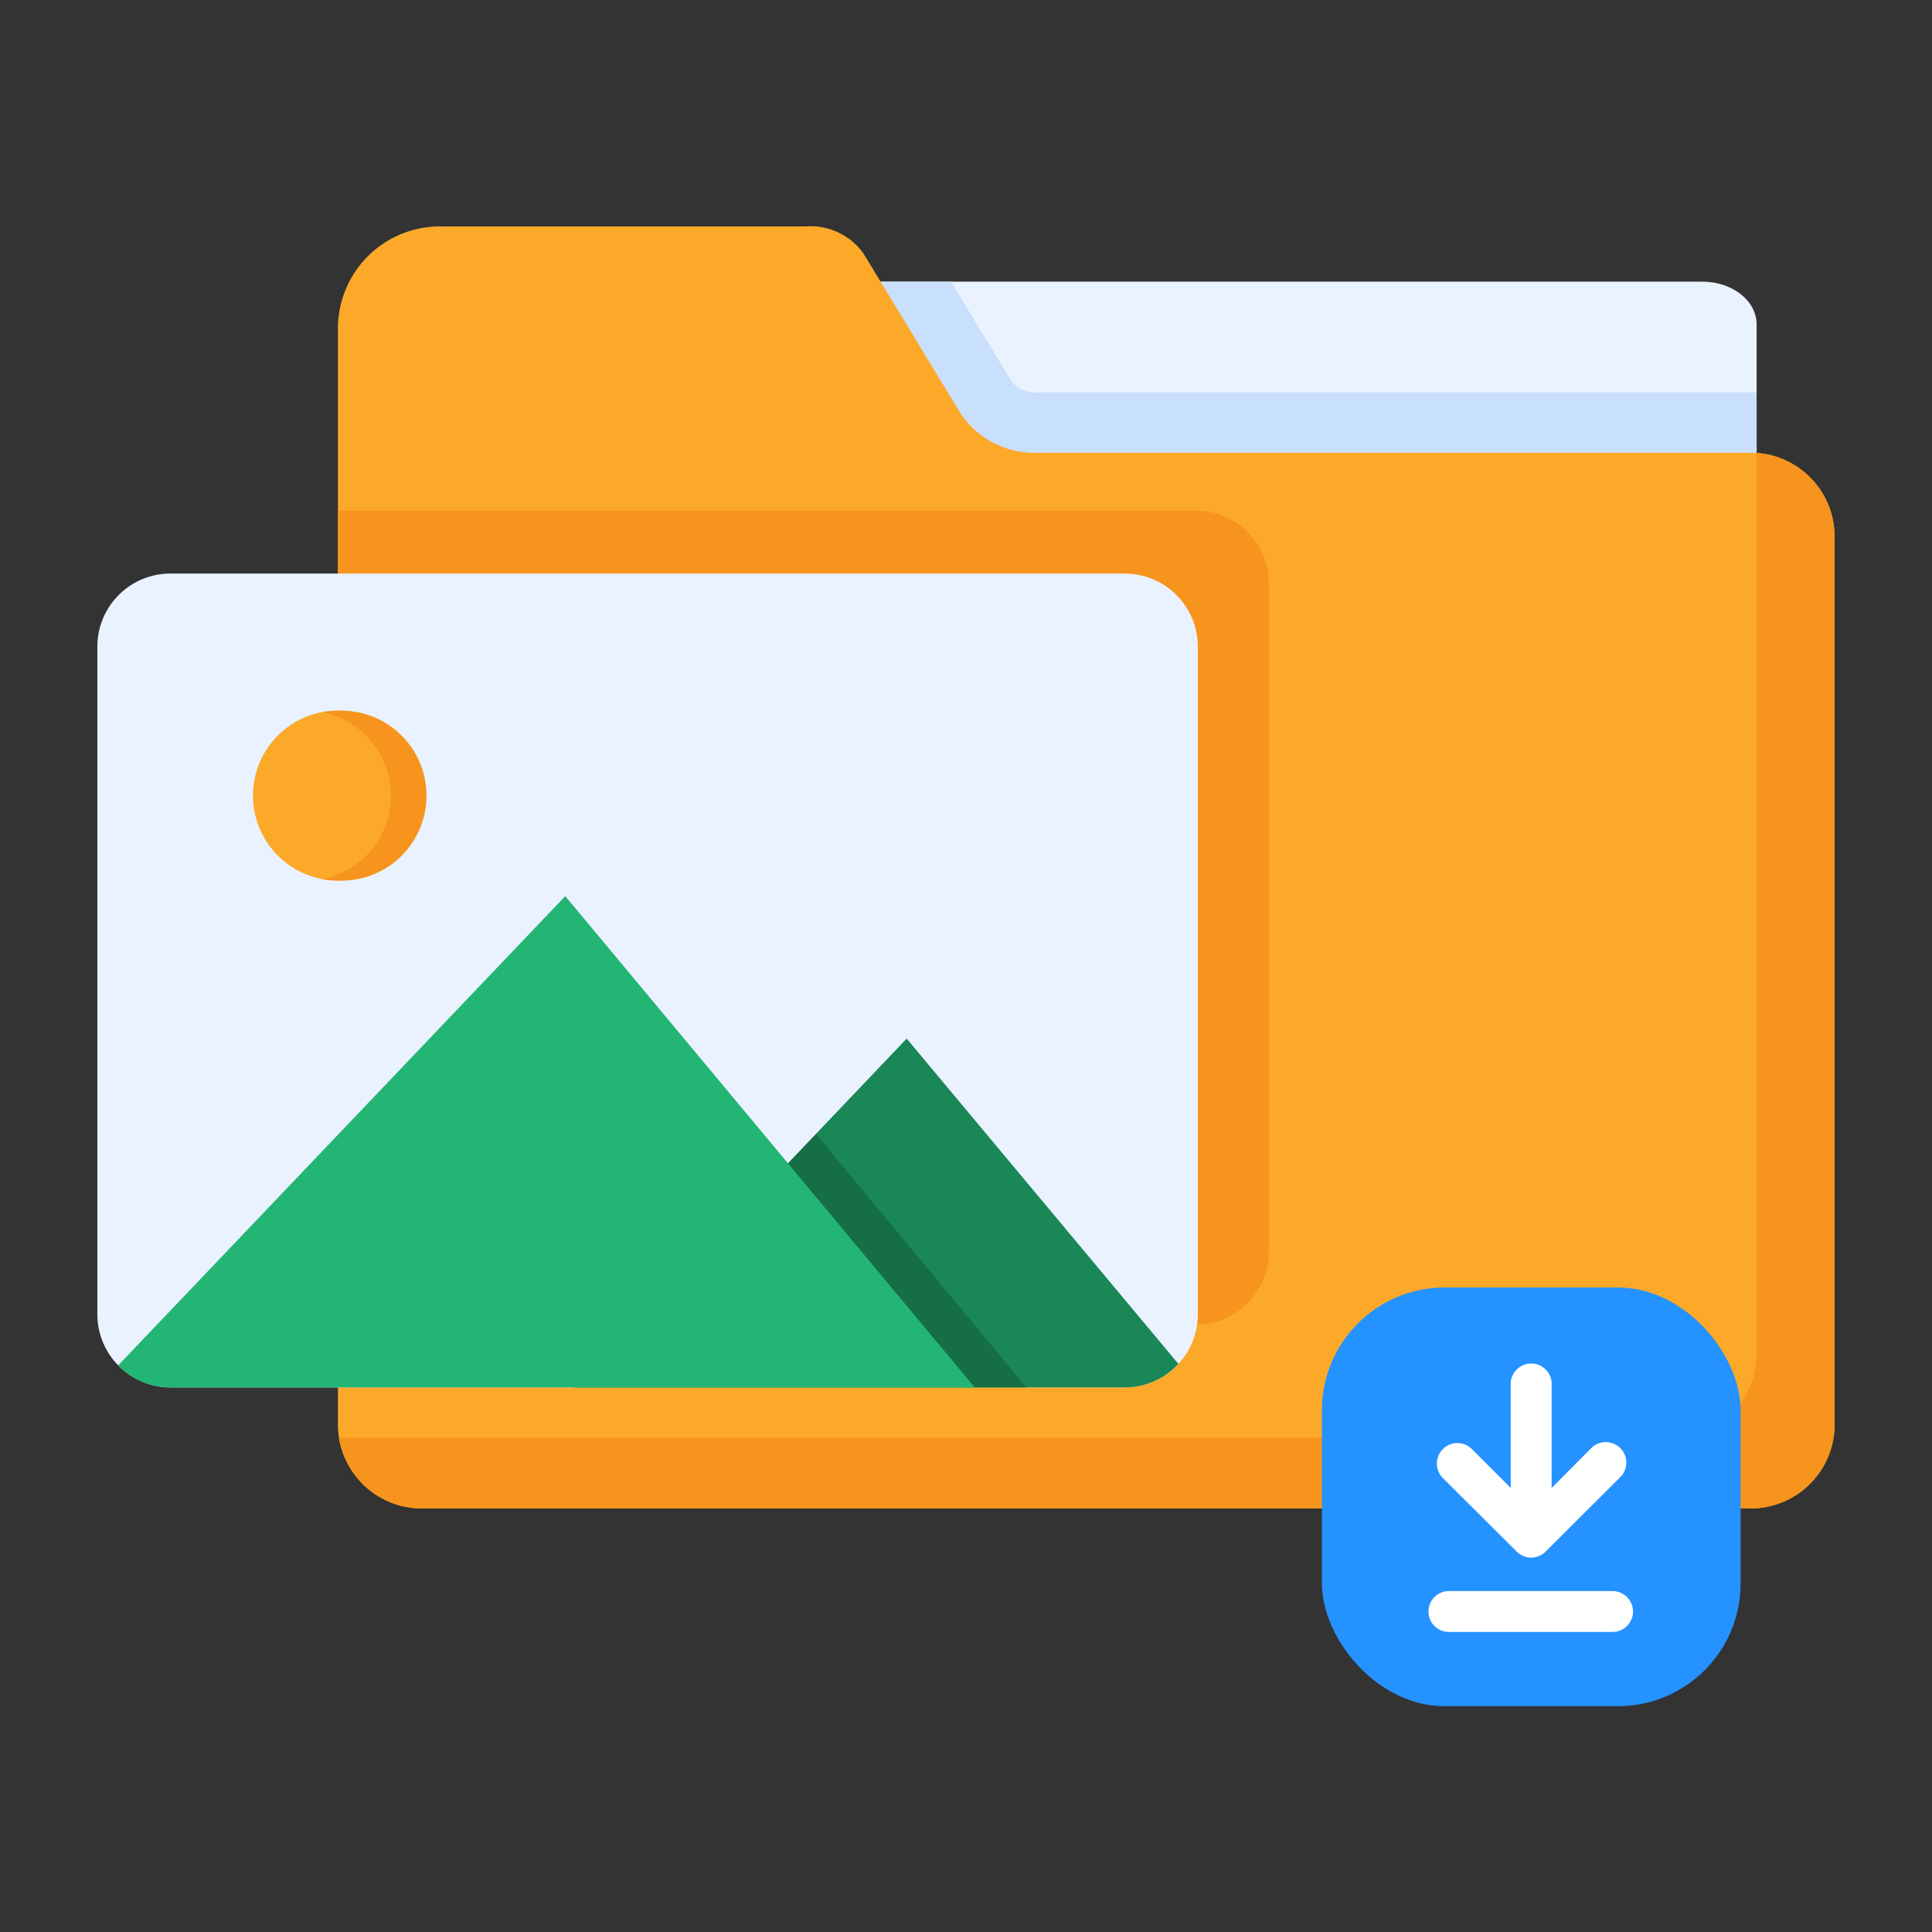 <svg id="Layer_1" data-name="Layer 1" xmlns="http://www.w3.org/2000/svg" viewBox="0 0 128 128"><rect x="0" y="0" width="128" height="128" fill="#333333" stroke="none"/><defs><style>.cls-1{fill:#eaf2ff;}.cls-1,.cls-2,.cls-3,.cls-4,.cls-5,.cls-6,.cls-7{fill-rule:evenodd;}.cls-2{fill:#c9e0fd;}.cls-3{fill:#fca92a;}.cls-4{fill:#f7941d;}.cls-5{fill:#198756;}.cls-6{fill:#156e45;}.cls-7{fill:#23b574;}.cls-8{fill:#2492ff;}.cls-9{fill:#fff;}</style></defs><path class="cls-1" d="M116.38,21.49c0-1.56-1.61-2.83-3.59-2.83H55.7c-2,0-3.59,1.27-3.59,2.83V65.07c0,1.56,1.62,2.83,3.59,2.83h57.09c2,0,3.59-1.27,3.59-2.83Z"/><path class="cls-2" d="M63,18.66H55.7c-2,0-3.59,1.27-3.59,2.83V65.07c0,1.56,1.62,2.83,3.59,2.83h57.09c2,0,3.59-1.27,3.59-2.83V26H68.59a1.85,1.85,0,0,1-1.7-.95Z"/><path class="cls-3" d="M68.59,30H116a5.55,5.55,0,0,1,5.54,5.54V94.39A5.56,5.56,0,0,1,116,99.94H27.94a5.56,5.56,0,0,1-5.55-5.55V21.7A6.76,6.76,0,0,1,29.14,15H53.37a4.31,4.31,0,0,1,3.86,1.83l6.25,10.3A5.86,5.86,0,0,0,68.59,30Z"/><path class="cls-4" d="M22.39,87.76V33.83H79.24a4.83,4.83,0,0,1,4.83,4.82V82.92a4.85,4.85,0,0,1-4.83,4.84Z"/><path class="cls-4" d="M116.32,30a5.56,5.56,0,0,1,5.23,5.54V94.39A5.56,5.56,0,0,1,116,99.94H27.94a5.57,5.57,0,0,1-5.48-4.69h88.38a5.55,5.55,0,0,0,5.54-5.54V30.83a6.11,6.11,0,0,0-.06-.86Z"/><path class="cls-1" d="M11.27,38H74.53a4.85,4.85,0,0,1,4.83,4.83V87.08a4.85,4.85,0,0,1-4.83,4.84H11.27a4.85,4.85,0,0,1-4.82-4.84V42.82A4.84,4.84,0,0,1,11.27,38Z"/><path class="cls-5" d="M38.07,91.92l22-23.11,18,21.55a4.84,4.84,0,0,1-3.54,1.56Z"/><path class="cls-6" d="M38.07,91.92l16-16.78L68,91.92Z"/><path class="cls-7" d="M7.83,90.46,37.45,59.37,64.58,91.92H11.27a4.81,4.81,0,0,1-3.44-1.46Z"/><path class="cls-3" d="M22.39,58.34a5.63,5.63,0,1,0-5.63-5.62A5.64,5.64,0,0,0,22.39,58.34Z"/><path class="cls-4" d="M22.39,47.5a5.63,5.63,0,0,1,0,10.43,6.19,6.19,0,0,1-1.06.32,6.15,6.15,0,0,0,1.06.09,5.63,5.63,0,1,0,0-11.25,5.29,5.29,0,0,0-1.06.1A4.79,4.79,0,0,1,22.39,47.5Z"/><g id="Icon"><g id="_70" data-name=" 70"><rect id="Background" class="cls-8" x="87.58" y="85.3" width="27.74" height="27.74" rx="8.13"/><path class="cls-9" d="M97.51,96l2.58,2.58v-7a1.36,1.36,0,0,1,2.71,0v7L105.37,96a1.36,1.36,0,1,1,1.92,1.92l-4.89,4.88a1.35,1.35,0,0,1-1.91,0L95.6,97.93A1.35,1.35,0,0,1,97.51,96Z"/><path class="cls-9" d="M96,105.41h10.83a1.36,1.36,0,0,1,1.36,1.36h0a1.35,1.35,0,0,1-1.36,1.35H96a1.35,1.35,0,0,1-1.36-1.35h0A1.36,1.36,0,0,1,96,105.41Z"/></g></g></svg>